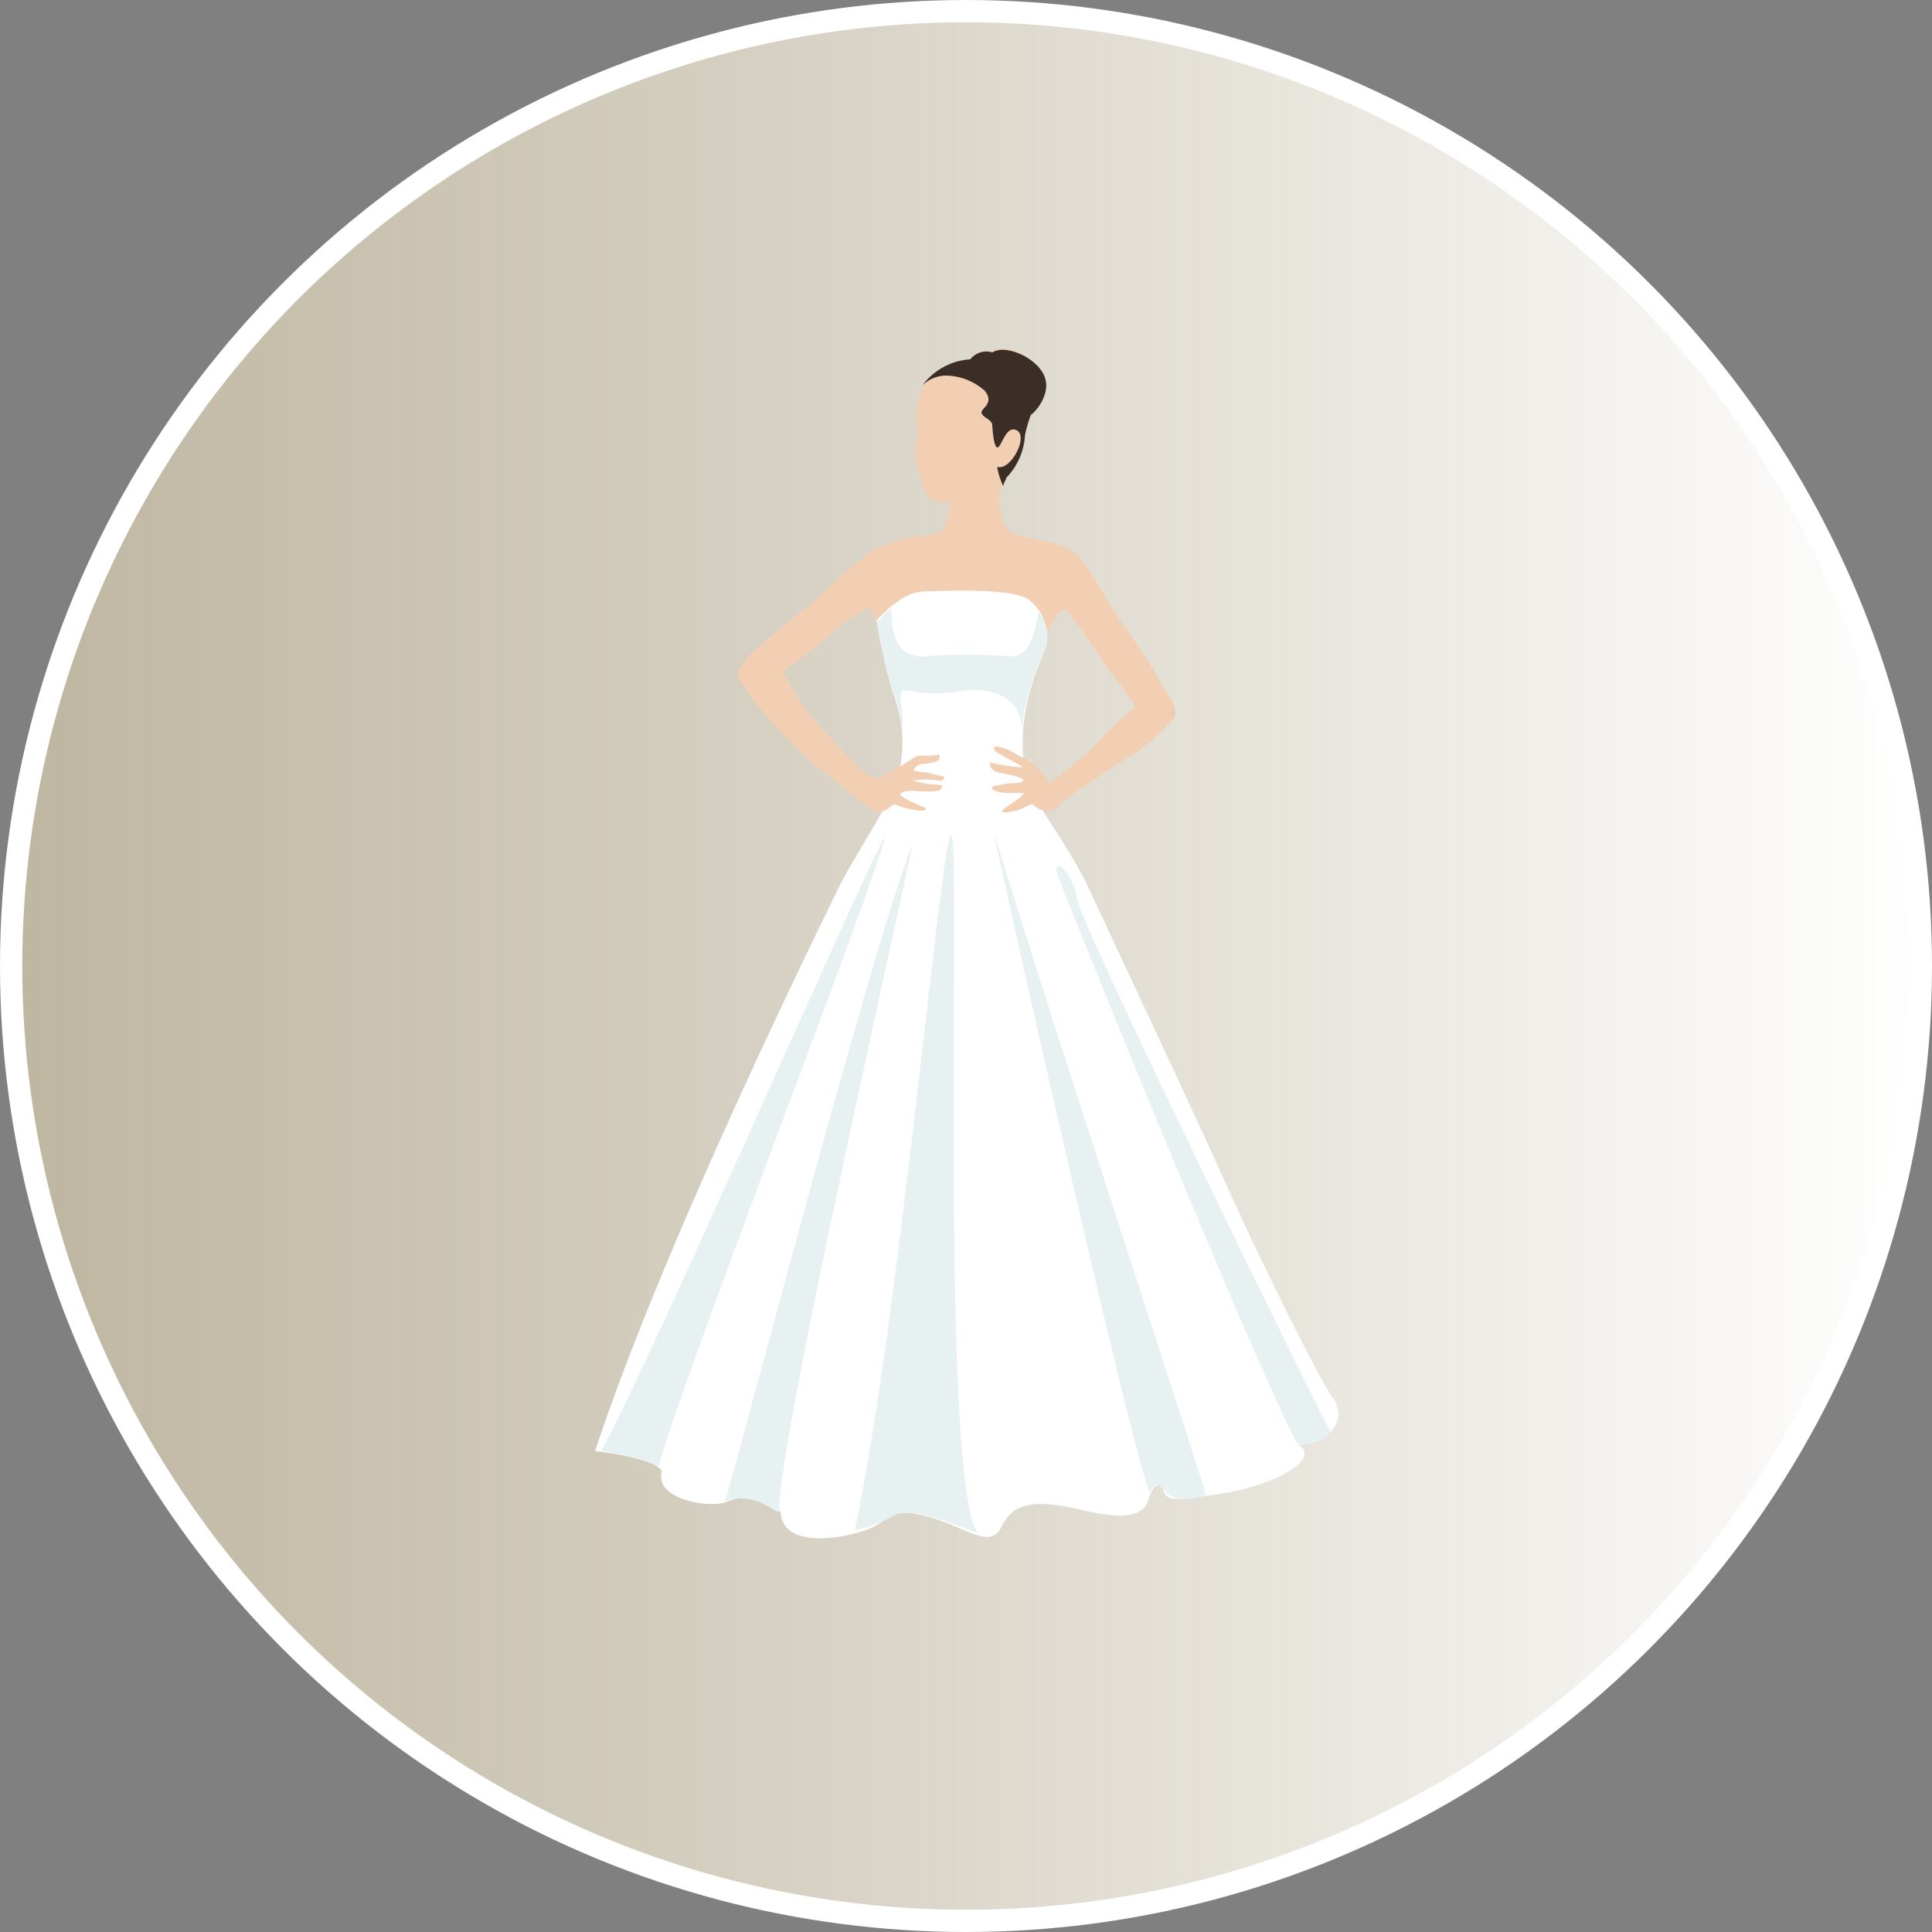 <svg xmlns="http://www.w3.org/2000/svg" xmlns:xlink="http://www.w3.org/1999/xlink" viewBox="0 0 86.78 86.78"><rect x="0" y="0" width="86.78" height="86.78" fill="#808080" stroke="none"/><defs><style>.cls-1{isolation:isolate;}.cls-2{stroke:#fff;stroke-miterlimit:10;fill:url(#linear-gradient);}.cls-3{fill:#f2cfb2;}.cls-12,.cls-4,.cls-5,.cls-6,.cls-7{mix-blend-mode:multiply;}.cls-4{fill:url(#linear-gradient-2);}.cls-5{fill:url(#linear-gradient-3);}.cls-6{fill:url(#linear-gradient-4);}.cls-7{fill:url(#linear-gradient-5);}.cls-8{fill:url(#linear-gradient-6);}.cls-9{fill:url(#linear-gradient-7);}.cls-10{fill:#3b2e26;}.cls-11{fill:#fff;}.cls-12{fill:#e7f1f2;}.cls-13{fill:url(#linear-gradient-8);}</style><linearGradient id="linear-gradient" x1="0.5" y1="43.39" x2="86.28" y2="43.39" gradientUnits="userSpaceOnUse"><stop offset="0" stop-color="#cbc1a7" stop-opacity="0.83"/><stop offset="1" stop-color="#fff"/></linearGradient><linearGradient id="linear-gradient-2" x1="49.98" y1="35.74" x2="48.85" y2="33.88" gradientUnits="userSpaceOnUse"><stop offset="0" stop-color="#d6b08c"/><stop offset="1" stop-color="#d6b08c" stop-opacity="0"/></linearGradient><linearGradient id="linear-gradient-3" x1="44.01" y1="34.67" x2="47.16" y2="34.35" xlink:href="#linear-gradient-2"/><linearGradient id="linear-gradient-4" x1="36.35" y1="34.58" x2="37.13" y2="33.49" xlink:href="#linear-gradient-2"/><linearGradient id="linear-gradient-5" x1="42.82" y1="34.94" x2="39.76" y2="34.45" xlink:href="#linear-gradient-2"/><linearGradient id="linear-gradient-6" x1="47.97" y1="32.81" x2="45.96" y2="35.44" gradientUnits="userSpaceOnUse"><stop offset="0" stop-color="#fff"/><stop offset="1" stop-color="#fff" stop-opacity="0"/></linearGradient><linearGradient id="linear-gradient-7" x1="42.78" y1="32.18" x2="40.13" y2="35.63" xlink:href="#linear-gradient-6"/><linearGradient id="linear-gradient-8" x1="41.26" y1="34.71" x2="41.26" y2="35.36" xlink:href="#linear-gradient-6"/></defs><g class="cls-1"><g id="Layer_2" data-name="Layer 2"><g id="Layer_1-2" data-name="Layer 1"><circle class="cls-2" cx="43.39" cy="43.39" r="42.89"/><path class="cls-3" d="M43.62,16.14a2.8,2.8,0,0,0-2.23,1.32,4.87,4.87,0,0,0-.24,1.37c0,.27.13.59.08.75a2,2,0,0,0-.13.73,4.7,4.7,0,0,0,.32,1.4c.16.4.3.74.56.78a1,1,0,0,0,.6,0c.22,0,.07.31,0,.63-.07.73-.3.87-1.17.94a6.78,6.78,0,0,0-2.22.66,27.47,27.47,0,0,0-2.41,2.1c-.52.49-2.36,1.83-3.08,2.61-.31.36-.6.67-.54,1a11.19,11.19,0,0,0,3.2,3.45A24.12,24.12,0,0,1,39,36.18c.16.16.4.13.69,0s.43-.18.57-.11,1.28.41,1.37.18-1-.45-1.17-.65.25-.12.41-.12,1.33.07,1.42-.13,0-.25-.11-.25S41,35,41,35a4.19,4.19,0,0,1,1.18,0c.25,0,.22-.06.23-.18s0-.22-.12-.25a11.31,11.31,0,0,1-1.18-.08c.12-.21.17-.21.32-.25a5.39,5.39,0,0,0,.64-.1c.11-.06.2-.24.09-.31a1.73,1.73,0,0,0-1,.1,12.19,12.19,0,0,0-1.41.89.71.71,0,0,1-.75.05,34.49,34.49,0,0,1-2.68-2.76c-.47-.6-1.08-1.8-1.2-1.88.26-.23,1.33-1,1.93-1.52a10.19,10.19,0,0,1,2-1.42,3.53,3.53,0,0,1,.48,1.14c0,.11,7.26.62,7.26.62.23-.5.58-1.68,1.08-1.64.17,0,1.65,2.34,2.12,2.92a12.22,12.22,0,0,1,1,1.41c-.16.21-.71.57-1.22,1.12a16.78,16.78,0,0,1-2.61,2.3c-.22-.23-.74-.9-.88-1a3.2,3.2,0,0,1-.88-.43,4.16,4.16,0,0,0-.64-.24c-.15,0-.15.18-.06.27s.83.39,1.08.53c-.54.24-1.33-.24-1.36-.08s0,.4.48.49.91.14.9.26-.27.15-.54.15-.72,0-.74.23.27.25.72.25H46a.92.92,0,0,1-.43.29c-.23.07-.62.2-.57.41s.54.15.79.06.55-.31.63-.24.43.1.56.1a.92.92,0,0,0,.75-.2c.23-.23,2-1.43,2.9-2a7,7,0,0,0,2.14-1.86c.11-.55-.4-1-.65-1.51-.65-1.27-2-2.95-2.36-3.63-.56-.93-1.12-2-1.59-2.24a3.36,3.36,0,0,0-1.38-.49c-.58-.13-1.4-.26-1.54-.52a2.12,2.12,0,0,1-.16-2.15,3.13,3.13,0,0,0,.94-2,6.75,6.75,0,0,1,.26-.9c.32-.32,1-1.2.53-2s-1.74-1.28-2.26-.92A.93.93,0,0,0,43.62,16.14Z"/><path class="cls-4" d="M52.79,32.13a1.67,1.67,0,0,0,0-.32,34.07,34.07,0,0,1-5.12,4.08.77.77,0,0,1-1.09-.06c-.17-.08-.63.14-1,.29s-.42.13-.48.25h0a1.29,1.29,0,0,0,.67-.06c.25-.09.55-.31.63-.24a.84.84,0,0,0,.56.2,1,1,0,0,0,.75-.3c.23-.23,2-1.43,2.9-2A7,7,0,0,0,52.79,32.13Z"/><path class="cls-5" d="M45.59,34.15h0l.34.09c0-.2-.44-.36-.55-.42l-.66-.32a.15.15,0,0,0,0,.23C44.82,33.82,45.34,34,45.59,34.15Zm.23.76c.17,0,.43,0,.31-.14a12.07,12.07,0,0,1-1.69-.51c0,.15.08.33.49.41S45.77,34.8,45.82,34.91Zm.53.47c-.36,0-1.53.13-1.65,0a1,1,0,0,1-.1-.15.22.22,0,0,0-.05.11c0,.25.27.25.72.25H46C46.13,35.53,46.44,35.42,46.35,35.38Z"/><path class="cls-6" d="M41.53,36.13c-.07.09,0,.08-.2.1a13.12,13.12,0,0,1-1.25-.42c-.22,0-.86.35-1.08.26a45.08,45.08,0,0,1-3.89-3.55,9,9,0,0,1-1.88-2.62v0a.71.71,0,0,0-.07.47,10.49,10.49,0,0,0,3.11,3.26A23.92,23.92,0,0,1,39,36.18c.16.16.4.13.69,0s.43-.18.57-.11,1.28.41,1.37.18C41.64,36.23,41.6,36.18,41.53,36.13Z"/><path class="cls-7" d="M42.05,34.76a1.35,1.35,0,0,0-.38,0,5.42,5.42,0,0,1-.55.07c-.18,0-.2.06-.18.11s.1,0,.2,0a5.25,5.25,0,0,1,1,0c.25,0,.22-.06.23-.18a.11.11,0,0,0,0,0Zm0,.61a1.7,1.7,0,0,1-.57-.09,1.62,1.62,0,0,0-.58,0c-.12,0-.28.1-.31.22a1.46,1.46,0,0,1,.29,0c.17,0,1.33.07,1.42-.13a.6.6,0,0,0,0-.12l0,0C42.21,35.35,42.21,35.33,42,35.37Zm-.91-.87c.12-.21.17-.21.32-.25a5.39,5.39,0,0,0,.64-.1c.09,0,.17-.17.13-.26S42.07,34,42,34a4.46,4.46,0,0,0-.67.11,1.89,1.89,0,0,0-.52.41C40.7,34.61,41.06,34.52,41.12,34.5Z"/><path class="cls-8" d="M46.62,35.71c.05-.15.09-.13.09-.29s-.11-.16,0-.31,0-.28-.05-.37-.09-.11-.13-.24-.29-.53-.36-.41,0,.22.06.34-.13-.1-.17.06.29.43.22.5-.36.11-.32.23.46.18.43.25-.16.33-.07.33A2,2,0,0,0,46.62,35.71Z"/><path class="cls-9" d="M40.13,35.8c-.13-.15-.27-.15-.16-.35a.71.71,0,0,0,.12-.39.68.68,0,0,1,.09-.25c.06-.11,0-.09.15-.27s.43-.54.48-.41-.2.28-.16.43.52,0,.47.12-.67.29-.67.4.54,0,.54.11-.54.25-.57.39.3.27.14.32S40.13,35.8,40.13,35.8Z"/><path class="cls-10" d="M46.84,16.75c-.44-.77-1.74-1.28-2.26-.92a.93.93,0,0,0-1,.31,2.91,2.91,0,0,0-2.14,1.16,1.56,1.56,0,0,1,1-.43,2.68,2.68,0,0,1,1.79.68c.47.58-.19.79-.14,1s.47.29.48.54.08,1.1.26,1,.37-1,.84-.76-.09,1.45-.63,1.63c-.22.06-.25,0-.25,0a2.91,2.91,0,0,0,.28.88c0-.16.12-.28.13-.38a3,3,0,0,0,.84-1.92,6.75,6.75,0,0,1,.26-.9C46.63,18.4,47.29,17.52,46.84,16.75Z"/><path class="cls-11" d="M39.37,27.87c.38-.38,1.18-1.24,2-1.29s4-.17,4.79.32A2.12,2.12,0,0,1,47,29c-.11.43-1.71,3.35-.77,6.3.39,1,1.76,2.64,2.72,4.7s4.61,9.82,6.12,13.19,4.3,9,4.81,9.62c.71,1.08-.29,2-1.58,2.08,1.15.65-1.22,2-4.17,2.3-1.36.21-1.72.21-1.86-.22s-.5-.29-.65.29-.57,1.15-3,.57-3.16-.21-3.66.79-1.65-.07-3.3-.5-1.58.07-2.51.5-4,1.08-4.09-.72a2.19,2.19,0,0,0-2.44-.43c-.78.29-3.25-.14-2.89-1.36-.21-.65-3-.93-3-.93,2.88-8.77,9.27-21.9,11.06-25.55.72-1.34,2-3.3,2.43-4.34a6.09,6.09,0,0,0-.09-4.11C39.74,30,39.37,27.87,39.37,27.87Z"/><path class="cls-12" d="M47,29a1.73,1.73,0,0,0-.35-1.52c-.24,1.36-.5,2-1.27,2a25,25,0,0,0-3.87,0c-1.5.07-1.42-1.49-1.49-2.14-.26.22-.48.45-.63.6A23.35,23.35,0,0,0,40.08,31a5.33,5.33,0,0,1,.44,1.82c.17-1-.43-2,.32-1.79A6.07,6.07,0,0,0,43.35,31c.94-.08,2.3.14,2.51,1.43.15.89-.2,1.76.2,2.42C45.37,32.14,46.87,29.37,47,29Z"/><path class="cls-12" d="M39.73,37.65c-.28,1.65-9,24-10.14,28.21A10.73,10.73,0,0,0,27,65.17C29.2,61.25,39.59,37.36,39.73,37.65Z"/><path class="cls-12" d="M35,67.86c0,.32-.93-.93-2.44-.43C33,66.21,39,43,41,37.88,40.27,41.49,34.89,65.09,35,67.86Z"/><path class="cls-12" d="M38.4,68.72c2-9.39,3.89-31.37,4.33-31.22s-.54,29.13,1.2,31.37c-.79-.29-2.73-1.15-3.66-.86A5.57,5.57,0,0,1,38.4,68.72Z"/><path class="cls-12" d="M44.65,37.44c-.18-.56,6.09,27.48,7,29.63.07-.21.29-.64.65-.14s1.22.5,1.86.22C54.11,66.71,47.42,46.49,44.65,37.44Z"/><path class="cls-12" d="M47.51,39.31c.32.94,8.9,22.17,10.77,25.54.71.07,1.5-.22,1.43-.65-.43-.71-11.12-22.53-11.33-23.82S47.23,38.45,47.51,39.31Z"/><path class="cls-13" d="M42.28,35.22a4,4,0,0,0-1.48-.37c-.38,0-.83.38-.34.37Z"/><path class="cls-3" d="M51,31.76c-.16.22-.72.57-1.22,1.13a16.64,16.64,0,0,1-2.62,2.29c-.21-.23-.73-.9-.87-1a4,4,0,0,1-.86-.44,3.28,3.28,0,0,0-.67-.22c-.14,0-.14.18,0,.27s1,.54,1.21.68a7.94,7.94,0,0,1-1.5-.23c0,.16,0,.39.49.48s1,.21,1,.33-.47.14-.74.14c-.49.14-.58.05-.65.17s.27.26.72.26H46a1.71,1.71,0,0,1-.5.42c-.32.23-.51.35-.49.42s.53,0,.78-.09.55-.31.62-.23a.83.83,0,0,0,1.31-.1c.24-.24,2.06-1.44,2.9-2a7.08,7.08,0,0,0,2.15-1.86"/><path class="cls-3" d="M33.67,29.4c-.21.38-.59.67-.53,1A18.53,18.53,0,0,0,36.2,34c1.21,1,2.71,2.18,2.76,2.24a.68.68,0,0,0,.72.19c.29-.1.41-.35.55-.28s1.28.42,1.37.18c-.07-.11-.91-.34-1.17-.64,0-.13.35-.17.51-.17s1.23.11,1.32-.08.07-.18-.08-.18A5.27,5.27,0,0,1,41,35.06a4.19,4.19,0,0,1,1.18,0c.25,0,.21-.05.23-.18a5.36,5.36,0,0,1-.74-.18,3.4,3.4,0,0,1-.65-.09.54.54,0,0,1,.41-.3c.14,0,.53-.06.64-.11s.2-.23.09-.31c-.43.11-.82,0-1,.09a11.82,11.82,0,0,0-1.36.9.71.71,0,0,1-.76,0,31.42,31.42,0,0,1-2.67-2.76c-.47-.59-1.08-1.8-1.21-1.87"/></g></g></g></svg>